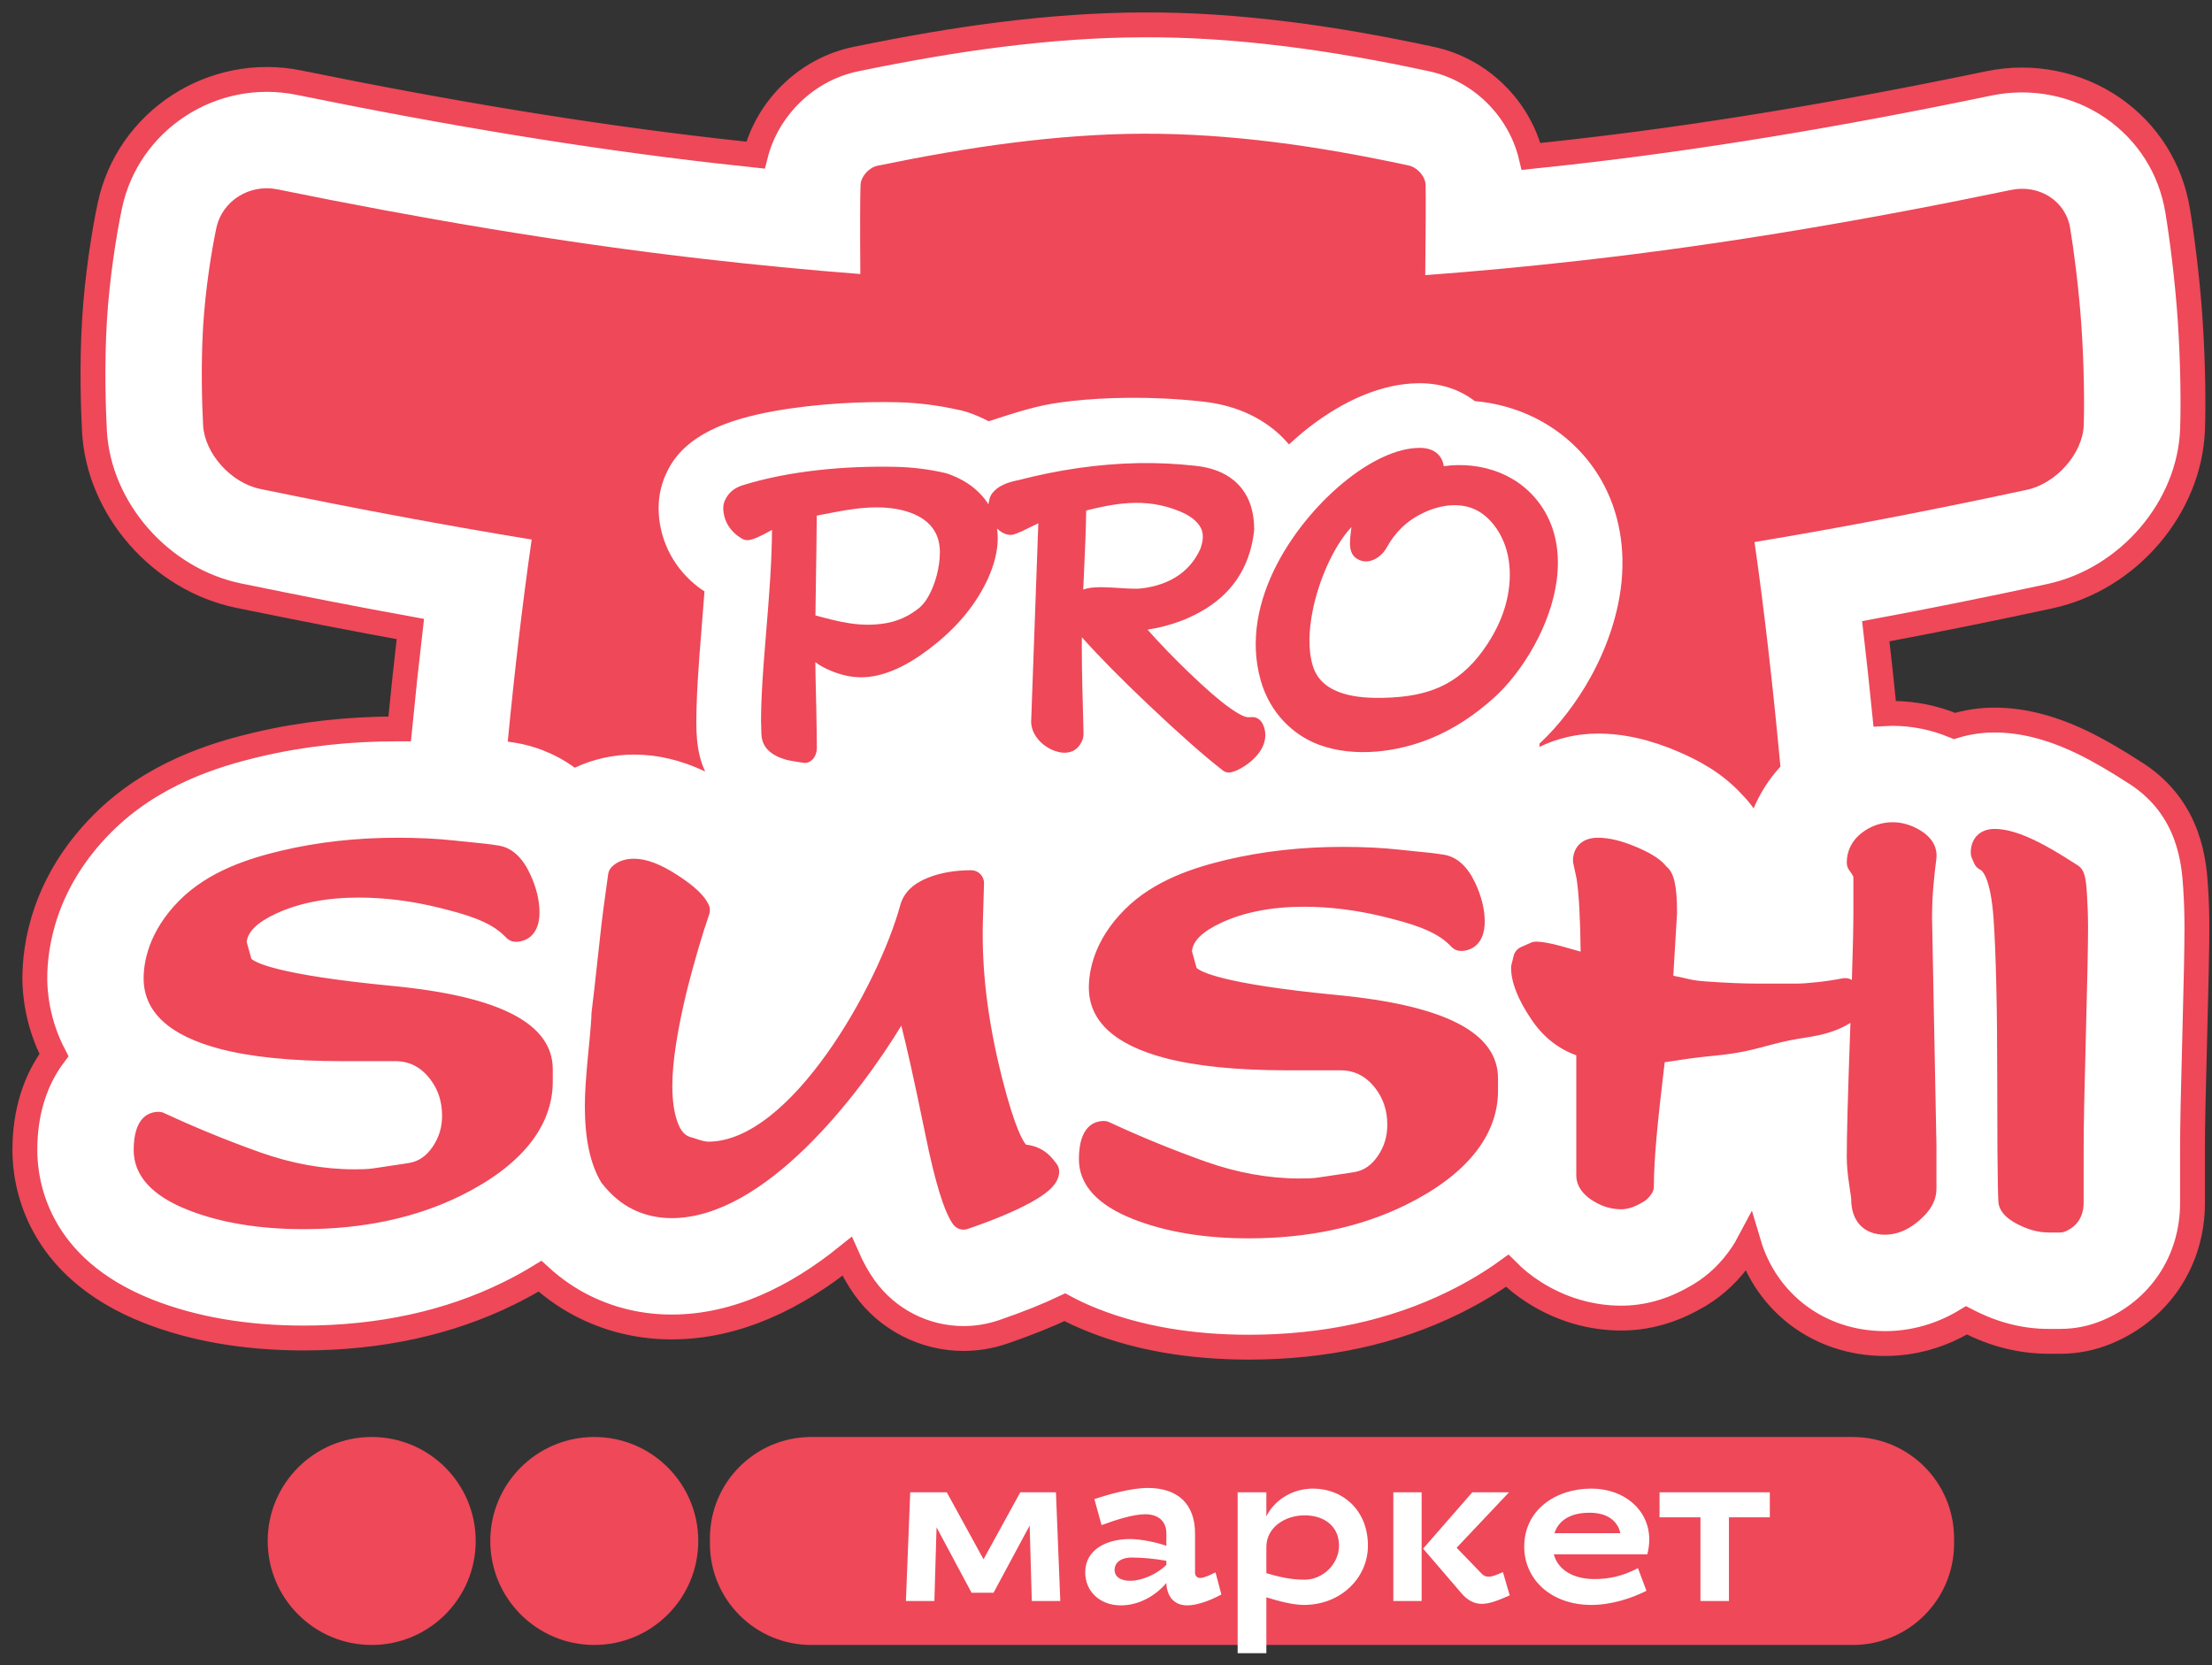 <?xml version="1.0" encoding="UTF-8"?> <svg xmlns="http://www.w3.org/2000/svg" width="89" height="67" viewBox="0 0 89 67" fill="none"><rect x="0" y="0" width="89" height="67" fill="#333333" stroke="none"/><path fill-rule="evenodd" clip-rule="evenodd" d="M39.505 12.214C39.494 12.212 39.475 12.208 39.451 12.203C39.452 12.203 39.453 12.204 39.455 12.204L39.505 12.214Z" fill="white" stroke="#EE4859" stroke-miterlimit="10"></path><path fill-rule="evenodd" clip-rule="evenodd" d="M88.34 35.696C88.277 34.759 88.132 32.567 85.999 31.157C85.09 30.564 84.429 30.199 84.025 29.993C82.675 29.308 81.441 28.975 80.252 28.975C79.688 28.975 79.147 29.058 78.64 29.213C77.845 28.881 76.999 28.708 76.151 28.708C76.044 28.708 75.938 28.715 75.831 28.72C75.716 27.576 75.597 26.465 75.473 25.401C77.724 24.982 80.042 24.515 82.477 23.99C85.643 23.307 88.111 20.414 88.218 17.26C88.249 16.349 88.242 14.648 88.12 12.852C88.008 11.194 87.787 9.502 87.617 8.472C87.337 6.773 86.405 5.303 84.991 4.333C83.562 3.353 81.751 2.996 80.026 3.355C73.87 4.636 68.347 5.543 63.144 6.129C62.63 6.187 62.116 6.243 61.604 6.296C61.145 4.377 59.582 2.803 57.594 2.376C55.493 1.924 53.604 1.596 51.816 1.373C49.754 1.117 47.848 0.99 45.993 1.001C44.17 1.006 42.269 1.137 40.18 1.4C38.446 1.619 36.566 1.939 34.439 2.377C32.458 2.782 30.879 4.34 30.398 6.243C29.868 6.187 29.336 6.128 28.803 6.067C23.689 5.481 18.203 4.585 12.033 3.327C8.559 2.62 5.143 4.841 4.419 8.279C4.19 9.366 3.907 11.147 3.802 12.886C3.693 14.71 3.754 16.459 3.8 17.345C3.967 20.473 6.456 23.319 9.592 23.966C12.021 24.466 14.311 24.912 16.51 25.312C16.36 26.596 16.216 27.94 16.08 29.331C16.05 29.331 16.021 29.33 15.99 29.33C14.007 29.33 12.1 29.544 10.329 29.966C8.619 30.369 6.115 31.137 4.116 33.143C1.753 35.516 1.401 38.063 1.401 39.369C1.401 39.951 1.497 41.164 2.17 42.456C1.452 43.413 1 44.691 1 46.278C1 47.642 1.484 51.004 5.973 52.769C7.784 53.48 9.883 53.841 12.21 53.841C15.273 53.841 18.051 53.237 20.464 52.048C20.917 51.826 21.337 51.594 21.727 51.355C22.294 51.875 22.917 52.299 23.589 52.622C24.656 53.136 25.812 53.397 27.026 53.397C29.669 53.397 32.062 52.184 34.082 50.557C34.294 51.039 34.523 51.445 34.781 51.806C35.697 53.092 37.187 53.861 38.768 53.861C39.303 53.861 39.831 53.774 40.358 53.596C41.319 53.266 42.14 52.938 42.845 52.603C43.197 52.793 43.582 52.971 44.002 53.136C45.814 53.849 47.913 54.21 50.241 54.21C53.303 54.21 56.08 53.607 58.495 52.416C59.313 52.014 60.024 51.584 60.643 51.136C60.966 51.461 61.334 51.757 61.744 52.015C62.803 52.686 64.008 53.04 65.228 53.04C66.256 53.04 67.263 52.76 68.222 52.205L68.333 52.145L68.395 52.106C69.065 51.703 69.637 51.153 70.107 50.452C70.198 50.315 70.281 50.174 70.357 50.031C71.067 52.42 73.191 54.064 75.843 54.064C76.999 54.064 78.118 53.742 79.122 53.13C79.144 53.141 79.167 53.153 79.189 53.164C80.233 53.702 81.322 53.975 82.424 53.975H82.892C83.535 53.975 84.161 53.852 84.752 53.608C86.889 52.73 88.216 50.737 88.216 48.407L88.216 46.174C88.216 45.356 88.245 43.921 88.304 41.784C88.364 39.543 88.393 38.081 88.393 37.321C88.394 36.799 88.377 36.271 88.34 35.696Z" fill="white" stroke="#EE4859" stroke-miterlimit="10"></path><path fill-rule="evenodd" clip-rule="evenodd" d="M20.429 29.843C20.707 26.981 21.029 24.226 21.392 21.711C17.773 21.119 14.132 20.43 10.474 19.676C9.278 19.429 8.232 18.233 8.172 17.112C8.128 16.265 8.079 14.701 8.172 13.147C8.266 11.587 8.524 10.027 8.703 9.183C8.939 8.06 10.064 7.396 11.156 7.618C16.759 8.76 22.491 9.752 28.302 10.418C30.4 10.659 32.506 10.864 34.616 11.027C34.601 9.323 34.606 7.781 34.624 7.438C34.641 7.102 34.956 6.741 35.315 6.667C37.135 6.293 38.943 5.97 40.726 5.745C42.499 5.522 44.26 5.385 46.004 5.38C47.748 5.375 49.506 5.499 51.274 5.719C53.055 5.941 54.861 6.268 56.672 6.658C57.03 6.734 57.349 7.102 57.359 7.438C57.37 7.782 57.365 9.349 57.345 11.072C59.446 10.916 61.544 10.717 63.633 10.481C69.466 9.824 75.237 8.824 80.916 7.643C82.03 7.412 83.109 8.063 83.294 9.183C83.433 10.029 83.643 11.588 83.748 13.147C83.854 14.702 83.868 16.265 83.839 17.112C83.801 18.233 82.748 19.451 81.552 19.709C77.887 20.498 74.23 21.21 70.593 21.812C70.992 24.591 71.339 27.665 71.636 30.849C71.176 31.347 70.815 31.916 70.558 32.529C70.418 32.334 70.262 32.144 70.083 31.964C69.28 31.084 68.302 30.582 67.565 30.263C66.406 29.761 65.337 29.519 64.292 29.519C63.441 29.519 62.644 29.712 61.942 30.055V29.924C62.71 29.209 63.435 28.267 63.994 27.256C64.632 26.104 65.052 24.875 65.209 23.704C65.424 22.096 65.151 20.576 64.42 19.306C63.363 17.472 61.465 16.325 59.341 16.141C59.035 15.91 58.692 15.723 58.309 15.601C57.917 15.474 57.486 15.413 57.035 15.422C55.633 15.445 54.103 16.072 52.619 17.234C52.362 17.435 52.111 17.655 51.862 17.882C51.692 17.685 51.519 17.511 51.351 17.368C50.562 16.696 49.569 16.289 48.398 16.16C46.288 15.926 44.42 15.993 43.12 16.137C42.009 16.261 41.469 16.399 39.781 16.951C39.511 16.813 39.231 16.688 38.935 16.588C38.853 16.559 38.77 16.541 38.686 16.522C38.718 16.53 38.752 16.533 38.783 16.542C38.757 16.535 38.694 16.518 38.666 16.512C38.643 16.506 38.619 16.504 38.596 16.499C38.583 16.496 38.571 16.494 38.558 16.492C37.769 16.312 36.946 16.206 36.108 16.186C34.745 16.153 32.905 16.229 31.164 16.54C29.31 16.871 27.574 17.483 26.855 18.948C26.624 19.405 26.499 19.919 26.499 20.439C26.499 21.605 27.017 22.715 27.921 23.483C28.017 23.566 28.14 23.661 28.271 23.75C28.278 23.755 28.287 23.758 28.294 23.763C28.3 23.767 28.304 23.772 28.31 23.775C28.321 23.784 28.334 23.79 28.345 23.797C28.311 24.259 28.275 24.721 28.237 25.177C28.236 25.178 28.224 25.345 28.224 25.345L28.14 26.397C28.082 27.175 28.045 27.831 28.029 28.387C28.002 29.279 27.981 30.222 28.373 31.044C27.406 30.587 26.461 30.364 25.513 30.364C24.663 30.364 23.853 30.551 23.126 30.893C22.259 30.261 21.387 30.002 20.789 29.898C20.668 29.878 20.548 29.86 20.429 29.843Z" fill="#EE4859"></path><path fill-rule="evenodd" clip-rule="evenodd" d="M15.772 39.672C11.057 39.217 10.247 38.711 10.114 38.581L9.927 37.911C9.958 37.499 10.355 37.111 11.114 36.76C12.034 36.334 13.15 36.118 14.433 36.118C15.483 36.118 16.571 36.255 17.667 36.527C18.715 36.785 19.704 37.066 20.294 37.657C20.294 37.657 20.382 37.746 20.382 37.746C20.479 37.843 20.61 37.898 20.748 37.898C21.212 37.898 21.707 37.588 21.707 36.716C21.707 36.226 21.579 35.704 21.326 35.163C21.015 34.499 20.595 34.117 20.079 34.028C19.721 33.967 19.323 33.928 18.902 33.886L18.292 33.824C17.612 33.748 16.837 33.71 15.99 33.71C14.351 33.71 12.785 33.884 11.334 34.228C10.044 34.533 8.41 35.038 7.218 36.233C5.967 37.491 5.779 38.738 5.779 39.369C5.779 40.713 6.807 41.666 8.83 42.202C10.08 42.533 11.741 42.701 13.765 42.701H15.9C16.477 42.701 16.939 42.94 17.314 43.432C17.632 43.849 17.787 44.329 17.787 44.9C17.787 45.362 17.663 45.77 17.408 46.145C17.158 46.514 16.854 46.727 16.477 46.794C16.328 46.821 16.118 46.851 15.852 46.89L15.02 47.015C14.793 47.049 14.539 47.053 14.255 47.053C13.015 47.053 11.742 46.823 10.469 46.371C9.16 45.905 7.858 45.373 6.6 44.788C6.533 44.757 6.458 44.74 6.383 44.74C6.008 44.74 5.379 44.939 5.379 46.278C5.379 47.308 6.117 48.12 7.573 48.692C8.873 49.203 10.434 49.461 12.21 49.461C14.594 49.461 16.72 49.01 18.529 48.119C20.957 46.924 22.241 45.334 22.241 43.52V43.032C22.241 41.19 20.125 40.09 15.772 39.672ZM42.241 46.508C41.981 46.249 41.65 46.099 41.284 46.062C41.192 45.964 40.848 45.481 40.311 43.347C39.737 41.067 39.487 38.997 39.548 37.017L39.592 35.55C39.597 35.41 39.544 35.275 39.447 35.175C39.35 35.075 39.216 35.018 39.077 35.018C38.421 35.018 37.833 35.121 37.33 35.322C36.729 35.562 36.357 35.932 36.223 36.42C35.342 39.652 31.816 45.941 28.493 45.941C28.441 45.941 28.279 45.927 27.912 45.794C27.89 45.786 27.868 45.779 27.845 45.774C27.677 45.738 27.465 45.647 27.3 45.256C27.135 44.862 27.051 44.337 27.051 43.698C27.051 42.737 27.256 41.417 27.659 39.774C27.949 38.644 28.244 37.639 28.534 36.794C28.578 36.67 28.572 36.536 28.519 36.417C28.356 36.049 27.957 35.667 27.261 35.216C26.577 34.771 26.006 34.555 25.514 34.555C25.136 34.555 24.834 34.665 24.615 34.883C24.537 34.962 24.486 35.065 24.47 35.175C24.322 36.207 24.217 37.021 24.156 37.596C23.951 39.477 23.831 40.533 23.802 40.734C23.799 40.759 23.797 40.782 23.797 40.807C23.797 40.937 23.775 41.32 23.666 42.402C23.576 43.317 23.531 44.003 23.531 44.498C23.531 45.82 23.744 46.823 24.18 47.563C24.192 47.583 24.205 47.602 24.219 47.619C24.593 48.095 25.02 48.451 25.49 48.677C25.96 48.903 26.475 49.017 27.025 49.017C30.765 49.017 34.551 44.082 36.264 41.274C36.456 42.013 36.758 43.334 37.239 45.688C37.628 47.595 37.99 48.765 38.347 49.265C38.479 49.45 38.718 49.527 38.934 49.453C39.992 49.09 40.842 48.733 41.46 48.394C42.032 48.079 42.616 47.684 42.616 47.142C42.616 47.031 42.581 46.922 42.513 46.833C42.406 46.689 42.319 46.586 42.241 46.508ZM53.803 40.04C49.088 39.586 48.279 39.078 48.145 38.949L47.959 38.279C47.989 37.867 48.385 37.48 49.145 37.128C50.064 36.703 51.181 36.487 52.463 36.487C53.513 36.487 54.602 36.624 55.698 36.895C56.745 37.153 57.734 37.434 58.325 38.025C58.324 38.024 58.413 38.114 58.413 38.114C58.51 38.212 58.641 38.266 58.779 38.266C59.242 38.266 59.738 37.956 59.738 37.084C59.738 36.595 59.61 36.073 59.357 35.531C59.046 34.867 58.626 34.486 58.111 34.396C57.756 34.336 57.364 34.297 56.949 34.257L56.324 34.192C55.636 34.116 54.862 34.078 54.02 34.078C52.384 34.078 50.818 34.252 49.365 34.595C48.075 34.902 46.44 35.406 45.25 36.602C43.997 37.859 43.81 39.106 43.81 39.737C43.81 41.082 44.837 42.034 46.862 42.571C48.111 42.901 49.771 43.069 51.797 43.069H53.931C54.507 43.069 54.969 43.309 55.345 43.801C55.663 44.218 55.818 44.698 55.818 45.267C55.818 45.729 55.694 46.137 55.439 46.513C55.189 46.882 54.884 47.096 54.509 47.162C54.359 47.189 54.149 47.219 53.884 47.258L53.051 47.382C52.824 47.418 52.57 47.422 52.286 47.422C51.045 47.422 49.771 47.191 48.5 46.74C47.185 46.271 45.883 45.739 44.631 45.156C44.563 45.125 44.489 45.109 44.414 45.109C44.039 45.109 43.41 45.308 43.41 46.647C43.41 47.676 44.149 48.489 45.604 49.061C46.905 49.572 48.465 49.831 50.24 49.831C52.624 49.831 54.75 49.379 56.56 48.487C58.988 47.292 60.273 45.702 60.273 43.889V43.399C60.273 41.558 58.156 40.459 53.803 40.04ZM83.969 35.986C83.928 35.371 83.892 35.015 83.604 34.825C82.808 34.305 82.283 34.022 82.041 33.899C81.319 33.532 80.733 33.355 80.252 33.355C79.669 33.354 79.293 33.731 79.293 34.313C79.293 34.384 79.306 34.453 79.334 34.518L79.43 34.74C79.482 34.857 79.572 34.952 79.689 35.004C79.705 35.012 80.091 35.209 80.213 36.995C80.31 38.431 80.359 40.582 80.359 43.387L80.367 46.303C80.375 47.452 80.391 48.115 80.405 48.353C80.433 48.878 81.005 49.174 81.194 49.27C81.612 49.486 82.026 49.595 82.424 49.595H82.891C82.957 49.595 83.024 49.583 83.086 49.557C83.57 49.358 83.835 48.95 83.835 48.405L83.836 46.175C83.836 45.313 83.865 43.839 83.925 41.666C83.984 39.46 84.013 38.038 84.013 37.316C84.013 36.896 83.999 36.462 83.969 35.986ZM66.123 48.359C66.108 48.37 66.094 48.375 66.078 48.385C66.078 48.385 66.076 48.386 66.076 48.386C66.092 48.378 66.108 48.37 66.123 48.359ZM77.247 33.404C76.893 33.194 76.526 33.087 76.153 33.087C75.709 33.087 75.284 33.23 74.924 33.502C74.518 33.81 74.305 34.229 74.305 34.714C74.305 34.825 74.34 34.934 74.407 35.022C74.496 35.14 74.537 35.213 74.557 35.254C74.568 35.275 74.569 35.28 74.571 35.285V36.759C74.571 37.284 74.551 38.173 74.511 39.434L74.491 39.423C74.386 39.364 74.262 39.345 74.143 39.367C73.796 39.434 73.454 39.486 73.096 39.524C72.739 39.563 72.466 39.581 72.24 39.581H70.779C70.18 39.581 69.459 39.551 68.637 39.493C68.216 39.463 68.052 39.425 67.801 39.365C67.674 39.336 67.523 39.302 67.325 39.264L67.476 36.746C67.477 35.645 67.356 35.112 67.046 34.867C66.841 34.602 66.484 34.362 65.9 34.108C65.28 33.84 64.755 33.71 64.293 33.71C63.552 33.71 63.289 34.202 63.289 34.625C63.289 34.661 63.293 34.697 63.3 34.733L63.434 35.356C63.528 35.967 63.583 36.962 63.597 38.293C63.288 38.204 63.015 38.127 62.781 38.063C62.35 37.947 62.03 37.891 61.803 37.891C61.731 37.891 61.66 37.906 61.594 37.935L61.194 38.112C61.048 38.177 60.941 38.306 60.903 38.459L60.815 38.815C60.804 38.856 60.799 38.897 60.799 38.939C60.799 39.525 61.067 40.208 61.62 41.029C62.095 41.734 62.705 42.206 63.422 42.465V47.301C63.422 47.573 63.537 47.969 64.085 48.315C64.448 48.544 64.832 48.661 65.227 48.661C65.494 48.661 65.774 48.568 66.078 48.385C66.219 48.315 66.344 48.2 66.455 48.033C66.512 47.948 66.543 47.848 66.543 47.746C66.543 47.227 66.58 46.555 66.652 45.745C66.719 45.001 66.831 43.983 66.979 42.744C67.13 42.725 67.27 42.703 67.42 42.68C67.763 42.625 68.19 42.557 69.028 42.476C69.975 42.385 70.54 42.234 71.088 42.087C71.45 41.991 71.825 41.891 72.327 41.805C72.405 41.79 72.487 41.779 72.574 41.765C72.963 41.705 73.447 41.63 73.974 41.409C74.155 41.332 74.313 41.248 74.453 41.161C74.448 41.303 74.444 41.439 74.438 41.589C74.348 44.067 74.305 45.688 74.305 46.545C74.305 46.865 74.336 47.235 74.399 47.646C74.472 48.12 74.481 48.225 74.482 48.246C74.482 49.142 74.99 49.684 75.842 49.684C76.288 49.684 76.718 49.518 77.123 49.191C77.462 48.917 77.913 48.479 77.913 47.834L77.913 46.099C77.913 46.09 77.736 36.928 77.736 36.938C77.736 35.987 77.826 35.211 77.91 34.557C77.943 34.293 77.902 33.794 77.247 33.404ZM54.374 21.21C54.31 21.779 54.187 22.356 54.743 22.554C55.123 22.689 55.569 22.434 55.789 22.04C56.13 21.427 56.565 21.01 57.098 20.723C57.741 20.376 58.486 20.215 59.14 20.419C59.51 20.535 59.827 20.774 60.09 21.103C60.761 21.939 60.876 23.08 60.627 24.148C60.475 24.801 60.195 25.381 59.854 25.905C59.353 26.677 58.798 27.192 58.178 27.525C57.442 27.919 56.595 28.065 55.621 28.081C54.753 28.096 53.202 28.023 52.825 26.806C52.617 26.133 52.663 25.326 52.819 24.556C53.056 23.378 53.638 22.003 54.374 21.21ZM54.224 19.282C55.178 18.534 56.196 18.037 57.086 18.023C57.25 18.019 57.396 18.038 57.522 18.079C57.803 18.168 58.042 18.394 58.091 18.76C59.555 18.55 61.273 19.054 62.167 20.604C62.647 21.438 62.761 22.394 62.633 23.36C62.511 24.27 62.169 25.185 61.719 25.996C61.261 26.827 60.682 27.561 60.108 28.08C59.323 28.787 58.498 29.323 57.634 29.686C56.246 30.27 54.5 30.496 53.074 29.97C52.03 29.585 51.097 28.687 50.727 27.388C49.806 24.16 52.203 20.865 54.224 19.282ZM31.062 21.324L30.974 21.372C30.777 21.48 30.611 21.564 30.476 21.623C30.306 21.697 30.17 21.736 30.072 21.737C29.986 21.738 29.907 21.712 29.837 21.664C29.806 21.645 29.775 21.626 29.743 21.605L29.742 21.604L29.741 21.605C29.695 21.573 29.649 21.539 29.607 21.502C29.336 21.272 29.101 20.915 29.101 20.44C29.101 20.319 29.129 20.206 29.179 20.111C29.34 19.771 29.613 19.611 29.887 19.525C31.775 18.936 34.056 18.739 36.048 18.786C36.722 18.802 37.395 18.883 38.066 19.042L38.1 19.052C38.389 19.149 38.654 19.274 38.894 19.426L38.895 19.427L38.896 19.426C39.141 19.583 39.355 19.767 39.54 19.982C39.592 20.043 39.644 20.109 39.692 20.177C39.718 20.214 39.743 20.252 39.767 20.292C39.772 20.252 39.779 20.215 39.79 20.178L39.808 20.099C39.832 19.992 39.879 19.899 39.939 19.828L39.968 19.795L39.97 19.792L39.971 19.792C39.998 19.763 40.028 19.733 40.06 19.706L40.059 19.705C40.097 19.672 40.141 19.638 40.192 19.604C40.39 19.474 40.662 19.377 41.009 19.313C42.568 18.909 44.165 18.67 45.775 18.636C46.561 18.62 47.347 18.66 48.114 18.745C48.672 18.806 49.23 18.977 49.663 19.346C50.145 19.757 50.461 20.378 50.461 21.306C50.461 21.34 50.458 21.374 50.452 21.407L50.451 21.419L50.451 21.424C50.271 22.867 49.543 23.939 48.266 24.639L48.262 24.64L48.263 24.641C48.142 24.708 48.009 24.774 47.864 24.839V24.84C47.731 24.902 47.592 24.959 47.449 25.011C47.047 25.158 46.621 25.267 46.172 25.337C46.667 25.897 47.235 26.485 47.874 27.099L47.875 27.1L47.876 27.098C48.518 27.719 49.047 28.177 49.463 28.474C49.826 28.733 50.08 28.863 50.222 28.86L50.402 28.857C50.582 28.855 50.74 28.978 50.819 29.163L50.823 29.172C50.882 29.299 50.91 29.435 50.91 29.576C50.91 29.817 50.827 30.042 50.692 30.241C50.599 30.38 50.477 30.51 50.347 30.623C50.046 30.886 49.643 31.084 49.448 31.087C49.338 31.089 49.238 31.044 49.158 30.968C48.788 30.68 48.364 30.324 47.888 29.903C47.39 29.463 46.838 28.957 46.232 28.383C45.104 27.313 44.202 26.399 43.528 25.641L43.528 25.913V25.97H43.526C43.526 27.018 43.559 28.066 43.586 29.113V29.115L43.596 29.527C43.596 29.654 43.563 29.773 43.508 29.87C43.365 30.158 43.124 30.284 42.846 30.29C42.733 30.292 42.608 30.269 42.481 30.228L42.48 30.23C42.373 30.195 42.256 30.141 42.142 30.072C41.782 29.853 41.488 29.469 41.488 29.028C41.488 29.002 41.489 28.974 41.492 28.948L41.777 21.058L41.765 21.064L41.762 21.065L41.758 21.067L41.752 21.068C41.641 21.119 41.542 21.169 41.444 21.218C41.232 21.324 41.018 21.432 40.791 21.505C40.753 21.518 40.715 21.523 40.678 21.524V21.525H40.677V21.524C40.663 21.524 40.649 21.524 40.637 21.523C40.444 21.512 40.262 21.413 40.117 21.265C40.134 21.392 40.144 21.525 40.144 21.661C40.144 21.911 40.11 22.174 40.043 22.452C39.979 22.71 39.886 22.977 39.765 23.25L39.762 23.257L39.763 23.257C39.536 23.755 39.244 24.228 38.888 24.673C38.541 25.106 38.131 25.515 37.659 25.898C37.244 26.237 36.778 26.567 36.286 26.815C35.776 27.073 35.236 27.245 34.698 27.254C34.213 27.262 33.717 27.141 33.208 26.89C33.056 26.816 32.921 26.733 32.806 26.644C32.809 26.96 32.813 27.275 32.822 27.591L32.824 27.679L32.834 28.116V28.119L32.843 28.524C32.858 29.236 32.866 29.76 32.866 30.102C32.866 30.428 32.653 30.696 32.391 30.701C32.358 30.701 32.325 30.697 32.294 30.689L32.205 30.676H32.201L32.095 30.659C31.903 30.629 31.759 30.602 31.664 30.58C31.65 30.577 31.637 30.573 31.624 30.569L31.62 30.567H31.618C31.567 30.552 31.509 30.533 31.446 30.511L31.444 30.51C31.38 30.486 31.32 30.462 31.265 30.435C30.843 30.231 30.633 29.914 30.633 29.485V29.455L30.62 29.004V28.959C30.622 28.368 30.659 27.583 30.733 26.605L30.734 26.59C30.768 26.133 30.8 25.762 30.83 25.39C30.942 24.03 31.054 22.661 31.062 21.324ZM32.809 24.764C33.761 25.021 34.623 25.253 35.644 25.077C36.106 24.997 36.553 24.809 36.967 24.475L36.98 24.465C37.042 24.414 37.102 24.354 37.158 24.287C37.222 24.209 37.282 24.122 37.336 24.029C37.641 23.512 37.815 22.804 37.815 22.239V22.235H37.817C37.817 22.013 37.786 21.816 37.728 21.643C37.707 21.579 37.68 21.515 37.646 21.45C37.476 21.113 37.176 20.863 36.788 20.693L36.765 20.683C36.296 20.485 35.782 20.416 35.261 20.417C34.712 20.419 34.149 20.501 33.616 20.604L32.886 20.744L32.863 20.75C32.858 21.474 32.845 22.283 32.833 23.089C32.824 23.647 32.814 24.206 32.809 24.764ZM43.583 23.725L43.598 23.721C44.152 23.508 45.32 23.742 45.911 23.678C46.468 23.617 47.016 23.445 47.469 23.116C47.821 22.861 48.094 22.523 48.289 22.105C48.31 22.049 48.331 21.988 48.348 21.921C48.42 21.66 48.407 21.447 48.332 21.279C48.239 21.073 48.055 20.894 47.808 20.744C47.71 20.684 47.592 20.627 47.458 20.572C46.763 20.286 46.098 20.206 45.435 20.243C44.868 20.276 44.295 20.392 43.703 20.542C43.692 21.358 43.653 22.189 43.616 23.019L43.583 23.725Z" fill="#EE4859"></path><path d="M74.545 57.824H32.641C30.389 57.824 28.564 59.649 28.564 61.9V62.117C28.564 64.368 30.389 66.193 32.641 66.193H74.545C76.797 66.193 78.622 64.368 78.622 62.117V61.9C78.622 59.649 76.797 57.824 74.545 57.824Z" fill="#EE4859"></path><path d="M23.911 66.193C26.222 66.193 28.095 64.32 28.095 62.008C28.095 59.698 26.222 57.824 23.911 57.824C21.6 57.824 19.727 59.698 19.727 62.008C19.727 64.32 21.6 66.193 23.911 66.193Z" fill="#EE4859"></path><path d="M14.956 66.193C17.267 66.193 19.14 64.32 19.14 62.008C19.14 59.698 17.267 57.824 14.956 57.824C12.645 57.824 10.771 59.698 10.771 62.008C10.771 64.32 12.645 66.193 14.956 66.193Z" fill="#EE4859"></path><path d="M42.486 60.05L42.661 64.425H41.515L41.428 61.388L39.975 64.092H39.091L37.682 61.458L37.595 64.425H36.449L36.623 60.05H38.094L39.572 62.745L41.051 60.05H42.486ZM45.458 61.931C45.931 61.931 46.552 62.071 46.928 62.202V61.695C46.928 61.24 46.631 60.933 46.079 60.933C45.624 60.933 44.959 61.135 44.321 61.371L44.032 60.321C44.574 60.146 45.493 59.875 46.184 59.875C47.383 59.875 48.083 60.513 48.083 61.712V63.287C48.083 63.419 48.171 63.497 48.293 63.497C48.424 63.497 48.652 63.401 48.906 63.27L49.142 64.162C48.661 64.425 48.136 64.6 47.777 64.6C47.191 64.6 46.946 64.189 46.928 63.699C46.508 64.197 45.843 64.6 45.099 64.6C44.277 64.6 43.664 64.057 43.664 63.27C43.664 62.333 44.557 61.931 45.458 61.931ZM45.475 63.611C45.913 63.611 46.517 63.375 46.928 62.972V62.806C46.447 62.718 45.939 62.675 45.519 62.675C45.134 62.675 44.846 62.858 44.846 63.173C44.846 63.462 45.108 63.611 45.475 63.611ZM52.834 59.901C54.033 59.901 55.039 60.776 55.039 62.193C55.039 63.506 53.936 64.582 52.466 64.582C51.985 64.582 51.381 64.407 50.952 64.276V66.525H49.797V60.05H50.952V61.021C51.241 60.417 51.941 59.901 52.834 59.901ZM52.492 60.977C51.714 60.977 50.952 61.45 50.952 62.255V63.305C51.451 63.453 51.941 63.567 52.484 63.567C53.236 63.567 53.875 62.928 53.875 62.193C53.875 61.406 53.271 60.977 52.492 60.977ZM57.199 60.05V64.425H56.061V60.05H57.199ZM58.8 64.11L57.26 62.316L59.238 60.05H60.716L58.608 62.281L59.631 63.34C59.71 63.419 59.798 63.445 59.894 63.445C60.069 63.445 60.261 63.349 60.471 63.261L60.743 64.197C60.34 64.372 59.964 64.539 59.614 64.539C59.316 64.539 59.036 64.39 58.8 64.11ZM64.144 63.541C64.74 63.541 65.282 63.427 65.903 63.103L66.245 64.013C65.658 64.311 64.836 64.582 64.031 64.582C62.403 64.582 61.327 63.55 61.327 62.237C61.327 60.776 62.569 59.901 64.031 59.901C65.361 59.901 66.358 60.767 66.358 61.948C66.358 62.141 66.332 62.342 66.28 62.544H62.517C62.683 63.182 63.322 63.541 64.144 63.541ZM63.961 60.872C63.208 60.872 62.718 61.161 62.543 61.695H65.195C65.081 61.178 64.643 60.872 63.961 60.872ZM66.772 61.056V60.05H71.209V61.056H69.564V64.425H68.418V61.056H66.772Z" fill="white"></path></svg> 
